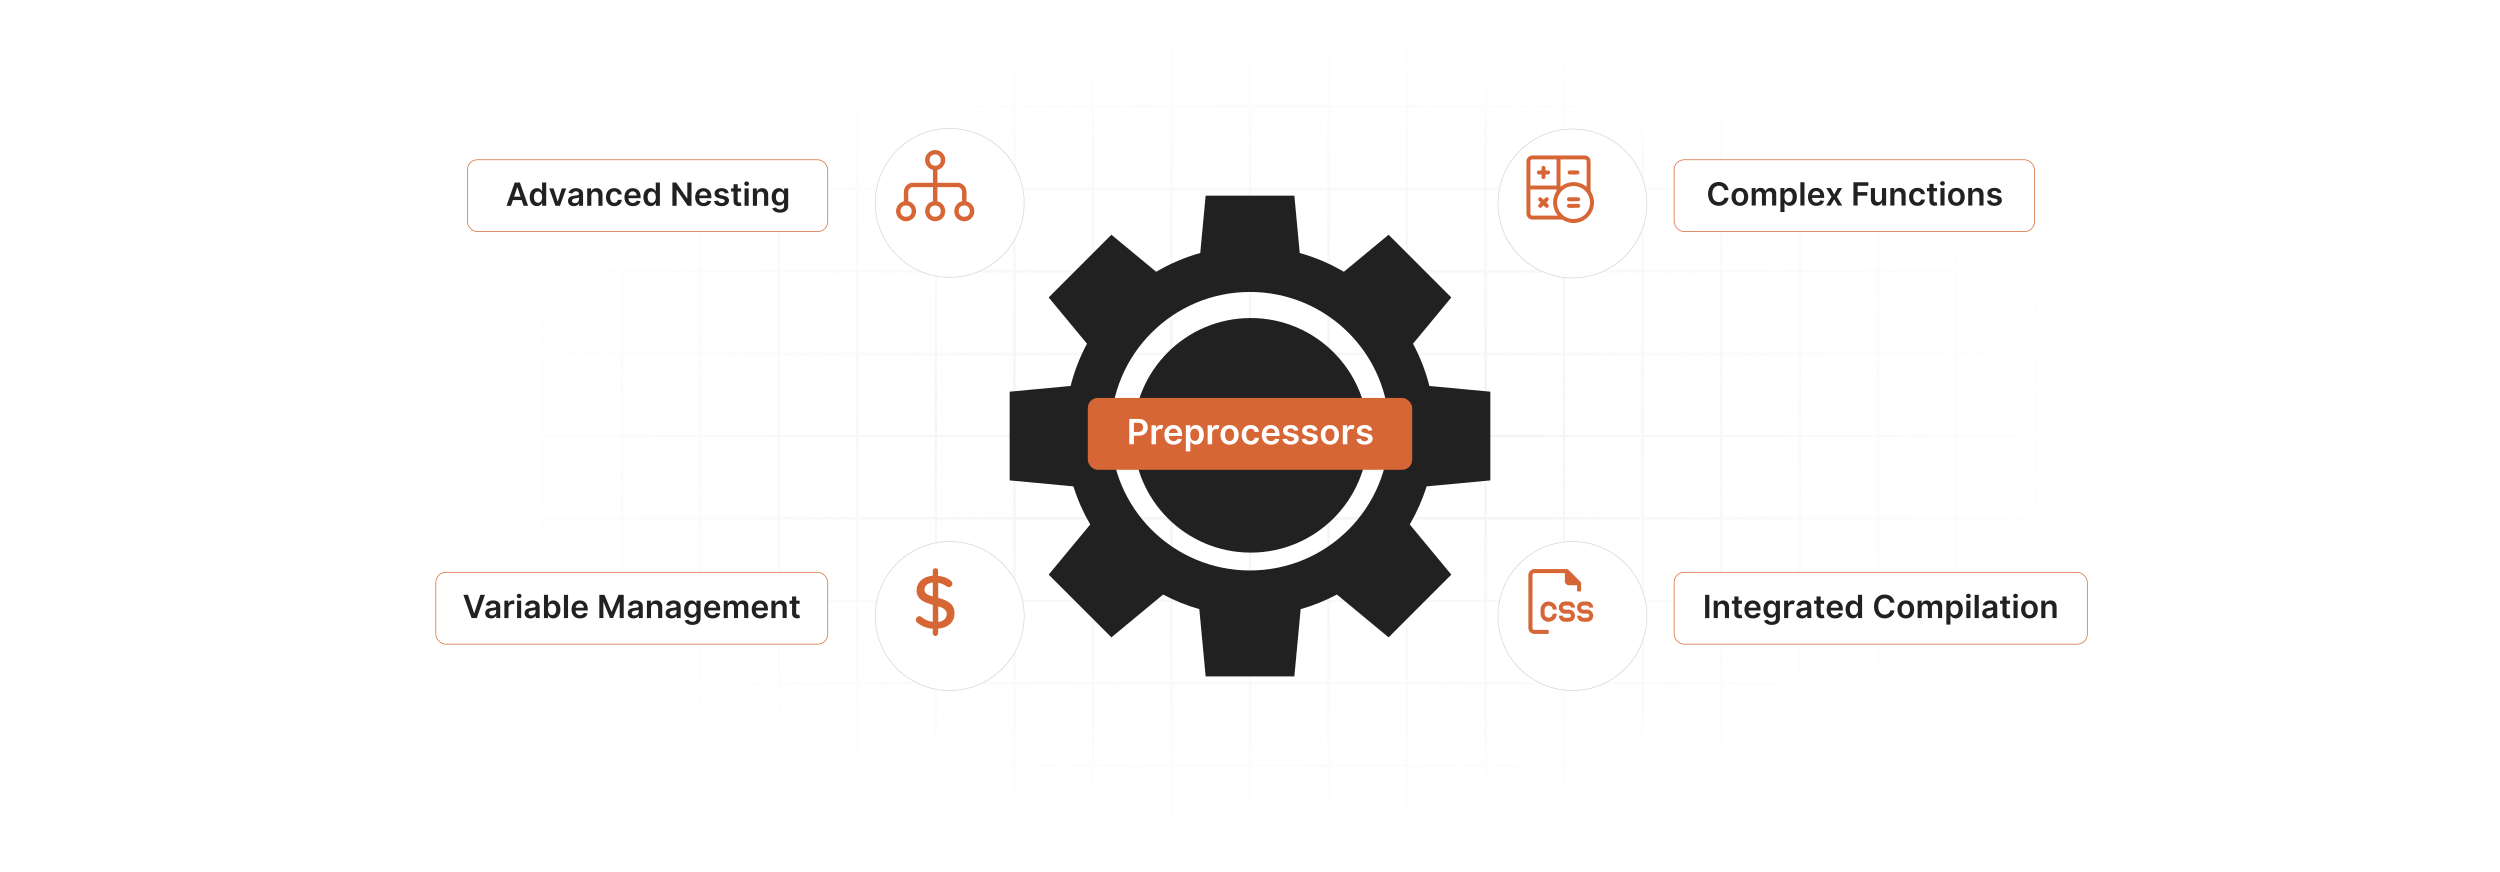 <?xml version="1.0" encoding="UTF-8"?>
<svg id="Layer_1" data-name="Layer 1" xmlns="http://www.w3.org/2000/svg" xmlns:xlink="http://www.w3.org/1999/xlink" viewBox="0 0 860 300">
  <defs>
    <filter id="luminosity-invert" x="39.647" y="-.272" width="782.115" height="300.272" color-interpolation-filters="sRGB" filterUnits="userSpaceOnUse">
      <feColorMatrix result="cm" values="-1 0 0 0 1 0 -1 0 0 1 0 0 -1 0 1 0 0 0 1 0"/>
    </filter>
    <radialGradient id="radial-gradient" cx="439.235" cy="148.479" fx="439.235" fy="148.479" r="298.487" gradientTransform="translate(0 74.962) scale(1 .495)" gradientUnits="userSpaceOnUse">
      <stop offset=".123" stop-color="#000" stop-opacity=".95"/>
      <stop offset="1" stop-color="#000" stop-opacity="0"/>
    </radialGradient>
    <mask id="mask" x="39.647" y="-.272" width="782.115" height="300.272" maskUnits="userSpaceOnUse">
      <g filter="url(#luminosity-invert)">
        <rect x="39.647" y="-.272" width="782.115" height="300.272" fill="url(#radial-gradient)"/>
      </g>
    </mask>
    <filter id="drop-shadow-1" x="255.92" y="-1.206" width="142.08" height="142.08" filterUnits="userSpaceOnUse">
      <feOffset dx="5" dy="5"/>
      <feGaussianBlur result="blur" stdDeviation="15"/>
      <feFlood flood-color="#000" flood-opacity=".06"/>
      <feComposite in2="blur" operator="in"/>
      <feComposite in="SourceGraphic"/>
    </filter>
    <filter id="drop-shadow-2" x="255.92" y="140.916" width="142.08" height="142.08" filterUnits="userSpaceOnUse">
      <feOffset dx="5" dy="5"/>
      <feGaussianBlur result="blur-2" stdDeviation="15"/>
      <feFlood flood-color="#000" flood-opacity=".06"/>
      <feComposite in2="blur-2" operator="in"/>
      <feComposite in="SourceGraphic"/>
    </filter>
    <filter id="drop-shadow-3" x="469.76" y="-1.006" width="142.56" height="142.08" filterUnits="userSpaceOnUse">
      <feOffset dx="5" dy="5"/>
      <feGaussianBlur result="blur-3" stdDeviation="15"/>
      <feFlood flood-color="#000" flood-opacity=".06"/>
      <feComposite in2="blur-3" operator="in"/>
      <feComposite in="SourceGraphic"/>
    </filter>
    <filter id="drop-shadow-4" x="469.76" y="141.074" width="142.56" height="142.08" filterUnits="userSpaceOnUse">
      <feOffset dx="5" dy="5"/>
      <feGaussianBlur result="blur-4" stdDeviation="15"/>
      <feFlood flood-color="#000" flood-opacity=".06"/>
      <feComposite in2="blur-4" operator="in"/>
      <feComposite in="SourceGraphic"/>
    </filter>
  </defs>
  <rect y="0" width="860" height="300" fill="#fff"/>
  <g mask="url(#mask)">
    <g opacity=".4">
      <path d="M808.41,291.922H51.59V8.078h756.819v283.845ZM52.09,291.422h755.819V8.578H52.09v282.845Z" fill="#e6e6e6" stroke="#d6d6d6" stroke-miterlimit="10" stroke-width=".25"/>
      <rect x="51.84" y="36.413" width="756.319" height=".5" fill="#e6e6e6" stroke="#d6d6d6" stroke-miterlimit="10" stroke-width=".25"/>
      <rect x="51.84" y="64.747" width="756.319" height=".5" fill="#e6e6e6" stroke="#d6d6d6" stroke-miterlimit="10" stroke-width=".25"/>
      <rect x="51.84" y="93.082" width="756.319" height=".5" fill="#e6e6e6" stroke="#d6d6d6" stroke-miterlimit="10" stroke-width=".25"/>
      <rect x="51.84" y="121.415" width="756.319" height=".5" fill="none" stroke="#d6d6d6" stroke-miterlimit="10" stroke-width=".25"/>
      <rect x="51.84" y="149.75" width="756.319" height=".5" fill="#e6e6e6" stroke="#d6d6d6" stroke-miterlimit="10" stroke-width=".25"/>
      <rect x="51.84" y="178.084" width="756.319" height=".5" fill="#e6e6e6" stroke="#d6d6d6" stroke-miterlimit="10" stroke-width=".25"/>
      <rect x="51.84" y="206.418" width="756.319" height=".5" fill="#e6e6e6" stroke="#d6d6d6" stroke-miterlimit="10" stroke-width=".25"/>
      <rect x="51.84" y="234.753" width="756.319" height=".5" fill="#e6e6e6" stroke="#d6d6d6" stroke-miterlimit="10" stroke-width=".25"/>
      <rect x="51.84" y="263.087" width="756.319" height=".5" fill="#e6e6e6" stroke="#d6d6d6" stroke-miterlimit="10" stroke-width=".25"/>
      <rect x="780.898" y="8.328" width=".5" height="283.345" fill="#e6e6e6" stroke="#d6d6d6" stroke-miterlimit="10" stroke-width=".25"/>
      <rect x="753.887" y="8.328" width=".5" height="283.345" fill="#e6e6e6" stroke="#d6d6d6" stroke-miterlimit="10" stroke-width=".25"/>
      <rect x="726.875" y="8.328" width=".5" height="283.345" fill="#e6e6e6" stroke="#d6d6d6" stroke-miterlimit="10" stroke-width=".25"/>
      <rect x="699.864" y="8.328" width=".5" height="283.345" fill="#e6e6e6" stroke="#d6d6d6" stroke-miterlimit="10" stroke-width=".25"/>
      <rect x="672.852" y="8.328" width=".5" height="283.345" fill="#e6e6e6" stroke="#d6d6d6" stroke-miterlimit="10" stroke-width=".25"/>
      <rect x="645.841" y="8.328" width=".5" height="283.345" fill="#e6e6e6" stroke="#d6d6d6" stroke-miterlimit="10" stroke-width=".25"/>
      <rect x="618.83" y="8.328" width=".5" height="283.345" fill="#e6e6e6" stroke="#d6d6d6" stroke-miterlimit="10" stroke-width=".25"/>
      <rect x="591.818" y="8.328" width=".5" height="283.345" fill="#e6e6e6" stroke="#d6d6d6" stroke-miterlimit="10" stroke-width=".25"/>
      <rect x="564.807" y="8.328" width=".5" height="283.345" fill="#e6e6e6" stroke="#d6d6d6" stroke-miterlimit="10" stroke-width=".25"/>
      <rect x="537.795" y="8.328" width=".5" height="283.345" fill="#e6e6e6" stroke="#d6d6d6" stroke-miterlimit="10" stroke-width=".25"/>
      <rect x="510.784" y="8.328" width=".5" height="283.345" fill="#e6e6e6" stroke="#d6d6d6" stroke-miterlimit="10" stroke-width=".25"/>
      <rect x="483.772" y="8.328" width=".5" height="283.345" fill="#e6e6e6" stroke="#d6d6d6" stroke-miterlimit="10" stroke-width=".25"/>
      <rect x="456.761" y="8.328" width=".5" height="283.345" fill="#e6e6e6" stroke="#d6d6d6" stroke-miterlimit="10" stroke-width=".25"/>
      <rect x="429.75" y="8.328" width=".5" height="283.345" fill="#e6e6e6" stroke="#d6d6d6" stroke-miterlimit="10" stroke-width=".25"/>
      <rect x="402.738" y="8.328" width=".5" height="283.345" fill="#e6e6e6" stroke="#d6d6d6" stroke-miterlimit="10" stroke-width=".25"/>
      <rect x="375.727" y="8.328" width=".5" height="283.345" fill="#e6e6e6" stroke="#d6d6d6" stroke-miterlimit="10" stroke-width=".25"/>
      <rect x="348.716" y="8.328" width=".5" height="283.345" fill="#e6e6e6" stroke="#d6d6d6" stroke-miterlimit="10" stroke-width=".25"/>
      <rect x="321.704" y="8.328" width=".5" height="283.345" fill="#e6e6e6" stroke="#d6d6d6" stroke-miterlimit="10" stroke-width=".25"/>
      <rect x="294.693" y="8.328" width=".5" height="283.345" fill="#e6e6e6" stroke="#d6d6d6" stroke-miterlimit="10" stroke-width=".25"/>
      <rect x="267.682" y="8.328" width=".5" height="283.345" fill="#e6e6e6" stroke="#d6d6d6" stroke-miterlimit="10" stroke-width=".25"/>
      <rect x="240.67" y="8.328" width=".5" height="283.345" fill="#e6e6e6" stroke="#d6d6d6" stroke-miterlimit="10" stroke-width=".25"/>
      <rect x="213.659" y="8.328" width=".5" height="283.345" fill="#e6e6e6" stroke="#d6d6d6" stroke-miterlimit="10" stroke-width=".25"/>
      <rect x="186.648" y="8.328" width=".5" height="283.345" fill="#e6e6e6" stroke="#d6d6d6" stroke-miterlimit="10" stroke-width=".25"/>
      <rect x="159.636" y="8.328" width=".5" height="283.345" fill="#e6e6e6" stroke="#d6d6d6" stroke-miterlimit="10" stroke-width=".25"/>
      <rect x="132.625" y="8.328" width=".5" height="283.345" fill="#e6e6e6" stroke="#d6d6d6" stroke-miterlimit="10" stroke-width=".25"/>
      <rect x="105.613" y="8.328" width=".5" height="283.345" fill="#e6e6e6" stroke="#d6d6d6" stroke-miterlimit="10" stroke-width=".25"/>
      <rect x="78.602" y="8.328" width=".5" height="283.345" fill="#e6e6e6" stroke="#d6d6d6" stroke-miterlimit="10" stroke-width=".25"/>
    </g>
  </g>
  <g>
    <path d="M463.872,114.464c-8.667-8.668-20.643-14.029-33.872-14.029s-25.204,5.361-33.872,14.029c-8.667,8.668-14.029,20.643-14.029,33.871s5.362,25.205,14.029,33.873c8.668,8.668,20.643,14.028,33.872,14.028s25.205-5.361,33.872-14.028c8.668-8.668,14.029-20.644,14.029-33.873s-5.362-25.203-14.029-33.871M447.053,87.018c5.419,1.504,10.547,3.707,15.281,6.506l-.051-.032,15.39-12.746,10.79,10.79,10.79,10.79-13.179,15.912-.03-.055c2.461,4.566,4.381,9.465,5.673,14.615l-.006-.029,20.968,1.97-.001,15.26.001,15.26-21.931,2.061.005-.019c-1.441,4.621-3.394,9.014-5.793,13.115l14.292,17.257-10.79,10.79-10.79,10.79-17.786-14.73.066-.037c-3.958,2.116-8.165,3.825-12.566,5.073l.045-.012-2.173,23.133h-30.52l-2.173-23.133c-4.367-1.241-8.541-2.937-12.472-5.034l.017.01-17.787,14.731-10.79-10.79-10.79-10.79,14.292-17.257.023.036c-2.409-4.112-4.37-8.517-5.816-13.151l.006.018-21.931-2.061.001-15.26-.001-15.26,20.968-1.97-.019.08c1.292-5.165,3.215-10.08,5.682-14.659l-.026.047-13.179-15.912,10.79-10.79,10.79-10.79,15.391,12.746-.012.008c4.711-2.781,9.812-4.972,15.199-6.471l-.016.004,1.852-19.714h30.52l1.852,19.714-.059-.015Z" fill="#212121" fill-rule="evenodd"/>
    <circle cx="430.25" cy="149.75" r="40.349" fill="#212121"/>
    <g>
      <rect x="374.206" y="136.889" width="111.588" height="24.722" rx="3.455" ry="3.455" fill="#d76636"/>
      <g>
        <path d="M388.476,144.113h3.269c2.005,0,3.074,1.222,3.074,2.886,0,1.677-1.081,2.887-3.095,2.887h-1.669v2.946h-1.58v-8.719ZM391.512,148.587c1.175,0,1.698-.66,1.698-1.588,0-.928-.523-1.566-1.707-1.566h-1.447v3.154h1.456Z" fill="#fff"/>
        <path d="M396.13,146.292h1.494v1.09h.068c.239-.758.86-1.184,1.614-1.184.353,0,.647.094.877.238l-.477,1.277c-.166-.077-.357-.136-.608-.136-.805,0-1.426.584-1.426,1.409v3.844h-1.541v-6.539Z" fill="#fff"/>
        <path d="M400.541,149.6c0-2.018,1.222-3.393,3.095-3.393,1.609,0,2.988,1.009,2.988,3.303v.473h-4.555c.013,1.12.673,1.775,1.669,1.775.664,0,1.175-.29,1.384-.843l1.439.162c-.273,1.137-1.32,1.882-2.844,1.882-1.971,0-3.176-1.307-3.176-3.359ZM405.147,148.945c-.008-.89-.605-1.537-1.49-1.537-.919,0-1.537.703-1.583,1.537h3.074Z" fill="#fff"/>
        <path d="M407.934,146.292h1.516v1.081h.089c.234-.473.715-1.167,1.869-1.167,1.511,0,2.699,1.183,2.699,3.363,0,2.154-1.154,3.376-2.695,3.376-1.124,0-1.63-.668-1.873-1.145h-.064v3.482h-1.541v-8.991ZM410.981,151.682c1.018,0,1.554-.894,1.554-2.12,0-1.218-.528-2.09-1.554-2.09-.992,0-1.537.822-1.537,2.09s.553,2.12,1.537,2.12Z" fill="#fff"/>
        <path d="M415.43,146.292h1.494v1.09h.068c.239-.758.86-1.184,1.614-1.184.353,0,.647.094.877.238l-.477,1.277c-.166-.077-.357-.136-.608-.136-.805,0-1.426.584-1.426,1.409v3.844h-1.541v-6.539Z" fill="#fff"/>
        <path d="M419.84,149.587c0-2.026,1.218-3.38,3.133-3.38s3.133,1.353,3.133,3.38c0,2.022-1.217,3.372-3.133,3.372s-3.133-1.35-3.133-3.372ZM424.544,149.583c0-1.196-.519-2.154-1.562-2.154-1.06,0-1.58.958-1.58,2.154s.519,2.141,1.58,2.141c1.043,0,1.562-.945,1.562-2.141Z" fill="#fff"/>
        <path d="M427.135,149.587c0-1.997,1.209-3.38,3.125-3.38,1.596,0,2.704.932,2.81,2.35h-1.474c-.119-.63-.575-1.106-1.315-1.106-.949,0-1.583.791-1.583,2.111,0,1.337.622,2.142,1.583,2.142.677,0,1.184-.405,1.315-1.107h1.474c-.111,1.388-1.158,2.363-2.802,2.363-1.954,0-3.133-1.392-3.133-3.372Z" fill="#fff"/>
        <path d="M434.065,149.6c0-2.018,1.222-3.393,3.095-3.393,1.609,0,2.989,1.009,2.989,3.303v.473h-4.556c.013,1.12.673,1.775,1.669,1.775.664,0,1.175-.29,1.384-.843l1.438.162c-.273,1.137-1.319,1.882-2.844,1.882-1.971,0-3.176-1.307-3.176-3.359ZM438.671,148.945c-.009-.89-.605-1.537-1.49-1.537-.919,0-1.537.703-1.583,1.537h3.073Z" fill="#fff"/>
        <path d="M445.222,148.174c-.12-.43-.494-.817-1.205-.817-.643,0-1.133.306-1.128.749-.005.379.26.609.924.758l1.115.238c1.234.269,1.835.839,1.839,1.771-.004,1.239-1.158,2.086-2.793,2.086-1.605,0-2.613-.711-2.806-1.912l1.503-.145c.132.588.592.894,1.299.894.732,0,1.218-.336,1.218-.783,0-.37-.281-.613-.882-.745l-1.115-.234c-1.256-.26-1.843-.89-1.839-1.843-.004-1.21,1.068-1.984,2.644-1.984,1.532,0,2.418.707,2.631,1.813l-1.404.153Z" fill="#fff"/>
        <path d="M451.81,148.174c-.12-.43-.494-.817-1.205-.817-.643,0-1.133.306-1.128.749-.005.379.26.609.924.758l1.115.238c1.234.269,1.835.839,1.839,1.771-.004,1.239-1.158,2.086-2.793,2.086-1.605,0-2.613-.711-2.806-1.912l1.503-.145c.132.588.592.894,1.299.894.732,0,1.218-.336,1.218-.783,0-.37-.281-.613-.882-.745l-1.115-.234c-1.256-.26-1.843-.89-1.839-1.843-.004-1.21,1.068-1.984,2.644-1.984,1.532,0,2.418.707,2.631,1.813l-1.404.153Z" fill="#fff"/>
        <path d="M454.353,149.587c0-2.026,1.218-3.38,3.134-3.38,1.915,0,3.133,1.353,3.133,3.38,0,2.022-1.218,3.372-3.133,3.372-1.916,0-3.134-1.35-3.134-3.372ZM459.057,149.583c0-1.196-.519-2.154-1.562-2.154-1.06,0-1.579.958-1.579,2.154s.519,2.141,1.579,2.141c1.043,0,1.562-.945,1.562-2.141Z" fill="#fff"/>
        <path d="M461.93,146.292h1.494v1.09h.068c.238-.758.859-1.184,1.613-1.184.353,0,.647.094.877.238l-.477,1.277c-.166-.077-.357-.136-.609-.136-.805,0-1.426.584-1.426,1.409v3.844h-1.541v-6.539Z" fill="#fff"/>
        <path d="M470.657,148.174c-.12-.43-.494-.817-1.205-.817-.643,0-1.133.306-1.128.749-.005.379.26.609.924.758l1.115.238c1.234.269,1.835.839,1.839,1.771-.004,1.239-1.158,2.086-2.793,2.086-1.605,0-2.613-.711-2.806-1.912l1.503-.145c.132.588.592.894,1.299.894.732,0,1.218-.336,1.218-.783,0-.37-.281-.613-.882-.745l-1.115-.234c-1.256-.26-1.843-.89-1.839-1.843-.004-1.21,1.068-1.984,2.644-1.984,1.532,0,2.418.707,2.631,1.813l-1.404.153Z" fill="#fff"/>
      </g>
    </g>
  </g>
  <g>
    <rect x="160.781" y="54.958" width="123.958" height="24.722" rx="3.455" ry="3.455" fill="#fff" stroke="#d76636" stroke-miterlimit="10" stroke-width=".25"/>
    <g>
      <path d="M174.241,70.8l2.816-8h1.789l2.82,8h-1.547l-.664-1.973h-3.008l-.66,1.973h-1.547ZM179.065,67.664l-1.082-3.223h-.062l-1.082,3.223h2.227Z" fill="#212121"/>
      <path d="M182.226,67.808c0-2,1.09-3.086,2.477-3.086,1.059,0,1.5.637,1.715,1.07h.059v-2.992h1.418v8h-1.391v-.945h-.086c-.223.438-.688,1.051-1.719,1.051-1.414,0-2.473-1.121-2.473-3.098ZM186.503,67.8c0-1.164-.5-1.918-1.41-1.918-.941,0-1.426.801-1.426,1.918,0,1.125.492,1.945,1.426,1.945.902,0,1.41-.781,1.41-1.945Z" fill="#212121"/>
      <path d="M192.628,70.8h-1.562l-2.137-6h1.508l1.379,4.457h.062l1.383-4.457h1.504l-2.137,6Z" fill="#212121"/>
      <path d="M195.398,69.117c0-1.352,1.113-1.699,2.277-1.824,1.059-.113,1.484-.133,1.484-.539v-.023c0-.59-.359-.926-1.016-.926-.691,0-1.09.352-1.23.762l-1.32-.188c.312-1.094,1.281-1.656,2.543-1.656,1.145,0,2.438.477,2.438,2.062v4.016h-1.359v-.824h-.047c-.258.504-.82.945-1.762.945-1.145,0-2.008-.625-2.008-1.805ZM199.163,68.648v-.707c-.184.148-.926.242-1.297.293-.633.09-1.105.316-1.105.859,0,.519.422.789,1.012.789.852,0,1.391-.566,1.391-1.234Z" fill="#212121"/>
      <path d="M203.413,70.8h-1.414v-6h1.352v1.02h.07c.273-.668.891-1.098,1.789-1.098,1.238,0,2.059.82,2.055,2.258v3.82h-1.414v-3.602c0-.801-.438-1.281-1.168-1.281-.746,0-1.27.5-1.27,1.367v3.516Z" fill="#212121"/>
      <path d="M208.448,67.824c0-1.832,1.109-3.102,2.867-3.102,1.465,0,2.481.856,2.578,2.156h-1.352c-.109-.578-.527-1.016-1.207-1.016-.871,0-1.453.727-1.453,1.938,0,1.227.57,1.965,1.453,1.965.621,0,1.086-.371,1.207-1.016h1.352c-.102,1.273-1.062,2.168-2.57,2.168-1.793,0-2.875-1.277-2.875-3.094Z" fill="#212121"/>
      <path d="M214.8,67.835c0-1.852,1.121-3.113,2.84-3.113,1.477,0,2.742.926,2.742,3.031v.434h-4.18c.012,1.027.617,1.629,1.531,1.629.609,0,1.078-.266,1.27-.773l1.32.148c-.25,1.043-1.211,1.727-2.609,1.727-1.809,0-2.914-1.199-2.914-3.082ZM219.026,67.234c-.008-.816-.555-1.41-1.367-1.41-.844,0-1.41.644-1.453,1.41h2.82Z" fill="#212121"/>
      <path d="M221.331,67.808c0-2,1.09-3.086,2.477-3.086,1.059,0,1.5.637,1.715,1.07h.059v-2.992h1.418v8h-1.391v-.945h-.086c-.223.438-.688,1.051-1.719,1.051-1.414,0-2.473-1.121-2.473-3.098ZM225.608,67.8c0-1.164-.5-1.918-1.41-1.918-.941,0-1.426.801-1.426,1.918,0,1.125.492,1.945,1.426,1.945.902,0,1.41-.781,1.41-1.945Z" fill="#212121"/>
      <path d="M237.878,70.8h-1.289l-3.769-5.449h-.066v5.449h-1.449v-8h1.297l3.766,5.453h.07v-5.453h1.441v8Z" fill="#212121"/>
      <path d="M239.132,67.835c0-1.852,1.121-3.113,2.84-3.113,1.477,0,2.742.926,2.742,3.031v.434h-4.18c.012,1.027.617,1.629,1.531,1.629.609,0,1.078-.266,1.27-.773l1.32.148c-.25,1.043-1.211,1.727-2.609,1.727-1.809,0-2.914-1.199-2.914-3.082ZM243.358,67.234c-.008-.816-.555-1.41-1.367-1.41-.844,0-1.41.644-1.453,1.41h2.82Z" fill="#212121"/>
      <path d="M249.362,66.527c-.109-.395-.453-.75-1.105-.75-.59,0-1.039.281-1.035.688-.004.348.238.559.848.695l1.023.219c1.133.246,1.684.769,1.688,1.625-.004,1.137-1.062,1.914-2.562,1.914-1.473,0-2.398-.652-2.574-1.754l1.379-.133c.121.539.543.82,1.191.82.672,0,1.117-.309,1.117-.719,0-.34-.258-.562-.809-.684l-1.023-.215c-1.152-.238-1.691-.816-1.688-1.691-.004-1.109.981-1.82,2.426-1.82,1.406,0,2.219.648,2.414,1.664l-1.289.141Z" fill="#212121"/>
      <path d="M254.944,65.894h-1.184v3.102c0,.57.285.695.641.695.176,0,.336-.035.414-.055l.238,1.105c-.152.051-.43.129-.832.141-1.062.031-1.883-.523-1.875-1.652v-3.336h-.852v-1.094h.852v-1.438h1.414v1.438h1.184v1.094Z" fill="#212121"/>
      <path d="M256.019,63.183c0-.426.367-.769.82-.769.449,0,.816.344.816.769,0,.422-.367.766-.816.766-.453,0-.82-.344-.82-.766ZM256.128,64.8h1.414v6h-1.414v-6Z" fill="#212121"/>
      <path d="M260.409,70.8h-1.414v-6h1.352v1.02h.07c.273-.668.891-1.098,1.789-1.098,1.238,0,2.059.82,2.055,2.258v3.82h-1.414v-3.602c0-.801-.438-1.281-1.168-1.281-.746,0-1.27.5-1.27,1.367v3.516Z" fill="#212121"/>
      <path d="M265.663,71.66l1.273-.309c.172.328.547.731,1.398.731.805,0,1.391-.363,1.391-1.223v-1.137h-.07c-.219.441-.699.992-1.727.992-1.383,0-2.473-.977-2.473-2.934,0-1.973,1.09-3.059,2.477-3.059,1.059,0,1.508.637,1.723,1.07h.078v-.992h1.395v6.098c0,1.512-1.195,2.254-2.816,2.254-1.527,0-2.391-.676-2.648-1.492ZM269.733,67.773c0-1.137-.5-1.891-1.41-1.891-.941,0-1.426.801-1.426,1.891,0,1.105.492,1.832,1.426,1.832.902,0,1.41-.688,1.41-1.832Z" fill="#212121"/>
    </g>
  </g>
  <circle cx="321.704" cy="64.797" r="25.615" fill="#fff" filter="url(#drop-shadow-1)" stroke="#d6d6d6" stroke-miterlimit="10" stroke-width=".25"/>
  <g>
    <rect x="149.918" y="196.88" width="134.821" height="24.722" rx="3.455" ry="3.455" fill="#fff" stroke="#d76636" stroke-miterlimit="10" stroke-width=".25"/>
    <g>
      <path d="M163.073,210.919h.082l2.078-6.297h1.594l-2.82,8h-1.789l-2.816-8h1.59l2.082,6.297Z" fill="#212121"/>
      <path d="M166.905,210.939c0-1.352,1.113-1.699,2.277-1.824,1.059-.113,1.484-.133,1.484-.539v-.023c0-.59-.359-.926-1.016-.926-.691,0-1.09.352-1.23.762l-1.32-.188c.312-1.094,1.281-1.656,2.543-1.656,1.145,0,2.438.477,2.438,2.062v4.016h-1.359v-.824h-.047c-.258.504-.82.945-1.762.945-1.145,0-2.008-.625-2.008-1.805ZM170.67,210.47v-.707c-.184.148-.926.242-1.297.293-.633.09-1.105.316-1.105.859,0,.519.422.789,1.012.789.852,0,1.391-.566,1.391-1.234Z" fill="#212121"/>
      <path d="M173.506,206.622h1.371v1h.062c.219-.695.793-1.086,1.48-1.086.156,0,.379.016.508.039v1.301c-.121-.039-.418-.082-.656-.082-.777,0-1.352.539-1.352,1.301v3.527h-1.414v-6Z" fill="#212121"/>
      <path d="M177.76,205.005c0-.426.367-.769.82-.769.449,0,.816.344.816.769,0,.422-.367.766-.816.766-.453,0-.82-.344-.82-.766ZM177.87,206.622h1.414v6h-1.414v-6Z" fill="#212121"/>
      <path d="M180.456,210.939c0-1.352,1.113-1.699,2.277-1.824,1.059-.113,1.484-.133,1.484-.539v-.023c0-.59-.359-.926-1.016-.926-.691,0-1.09.352-1.23.762l-1.32-.188c.312-1.094,1.281-1.656,2.543-1.656,1.145,0,2.438.477,2.438,2.062v4.016h-1.359v-.824h-.047c-.258.504-.82.945-1.762.945-1.145,0-2.008-.625-2.008-1.805ZM184.221,210.47v-.707c-.184.148-.926.242-1.297.293-.633.09-1.105.316-1.105.859,0,.519.422.789,1.012.789.852,0,1.391-.566,1.391-1.234Z" fill="#212121"/>
      <path d="M187.12,204.622h1.414v2.992h.059c.215-.434.656-1.07,1.715-1.07,1.387,0,2.477,1.086,2.477,3.086,0,1.977-1.059,3.098-2.473,3.098-1.031,0-1.496-.613-1.719-1.051h-.082v.945h-1.391v-8ZM189.917,211.567c.934,0,1.426-.82,1.426-1.945,0-1.117-.484-1.918-1.426-1.918-.91,0-1.41.754-1.41,1.918s.508,1.945,1.41,1.945Z" fill="#212121"/>
      <path d="M195.405,212.622h-1.414v-8h1.414v8Z" fill="#212121"/>
      <path d="M196.6,209.657c0-1.852,1.121-3.113,2.84-3.113,1.477,0,2.742.926,2.742,3.031v.434h-4.18c.012,1.027.617,1.629,1.531,1.629.609,0,1.078-.266,1.27-.773l1.32.148c-.25,1.043-1.211,1.727-2.609,1.727-1.809,0-2.914-1.199-2.914-3.082ZM200.827,209.056c-.008-.816-.555-1.41-1.367-1.41-.844,0-1.41.644-1.453,1.41h2.82Z" fill="#212121"/>
      <path d="M207.944,204.622l2.375,5.797h.094l2.375-5.797h1.773v8h-1.391v-5.496h-.074l-2.211,5.473h-1.039l-2.211-5.484h-.074v5.508h-1.391v-8h1.773Z" fill="#212121"/>
      <path d="M215.944,210.939c0-1.352,1.113-1.699,2.277-1.824,1.059-.113,1.484-.133,1.484-.539v-.023c0-.59-.359-.926-1.016-.926-.691,0-1.09.352-1.23.762l-1.32-.188c.312-1.094,1.281-1.656,2.543-1.656,1.145,0,2.438.477,2.438,2.062v4.016h-1.359v-.824h-.047c-.258.504-.82.945-1.762.945-1.145,0-2.008-.625-2.008-1.805ZM219.709,210.47v-.707c-.184.148-.926.242-1.297.293-.633.09-1.105.316-1.105.859,0,.519.422.789,1.012.789.852,0,1.391-.566,1.391-1.234Z" fill="#212121"/>
      <path d="M223.959,212.622h-1.414v-6h1.352v1.02h.07c.273-.668.891-1.098,1.789-1.098,1.238,0,2.059.82,2.055,2.258v3.82h-1.414v-3.602c0-.801-.438-1.281-1.168-1.281-.746,0-1.27.5-1.27,1.367v3.516Z" fill="#212121"/>
      <path d="M228.971,210.939c0-1.352,1.113-1.699,2.277-1.824,1.059-.113,1.484-.133,1.484-.539v-.023c0-.59-.359-.926-1.016-.926-.691,0-1.09.352-1.23.762l-1.32-.188c.312-1.094,1.281-1.656,2.543-1.656,1.145,0,2.438.477,2.438,2.062v4.016h-1.359v-.824h-.047c-.258.504-.82.945-1.762.945-1.145,0-2.008-.625-2.008-1.805ZM232.737,210.47v-.707c-.184.148-.926.242-1.297.293-.633.09-1.105.316-1.105.859,0,.519.422.789,1.012.789.852,0,1.391-.566,1.391-1.234Z" fill="#212121"/>
      <path d="M235.534,213.481l1.273-.309c.172.328.547.731,1.398.731.805,0,1.391-.363,1.391-1.223v-1.137h-.07c-.219.441-.699.992-1.727.992-1.383,0-2.473-.977-2.473-2.934,0-1.973,1.09-3.059,2.477-3.059,1.059,0,1.508.637,1.723,1.07h.078v-.992h1.395v6.098c0,1.512-1.195,2.254-2.816,2.254-1.527,0-2.391-.676-2.648-1.492ZM239.604,209.595c0-1.137-.5-1.891-1.41-1.891-.941,0-1.426.801-1.426,1.891,0,1.105.492,1.832,1.426,1.832.902,0,1.41-.688,1.41-1.832Z" fill="#212121"/>
      <path d="M242.194,209.657c0-1.852,1.121-3.113,2.84-3.113,1.477,0,2.742.926,2.742,3.031v.434h-4.18c.012,1.027.617,1.629,1.531,1.629.609,0,1.078-.266,1.27-.773l1.32.148c-.25,1.043-1.211,1.727-2.609,1.727-1.809,0-2.914-1.199-2.914-3.082ZM246.42,209.056c-.008-.816-.555-1.41-1.367-1.41-.844,0-1.41.644-1.453,1.41h2.82Z" fill="#212121"/>
      <path d="M248.971,206.622h1.352v1.02h.07c.25-.684.852-1.098,1.656-1.098.809,0,1.391.418,1.621,1.098h.062c.266-.668.93-1.098,1.801-1.098,1.102,0,1.875.711,1.875,2.051v4.027h-1.418v-3.809c0-.742-.453-1.078-1.023-1.078-.684,0-1.086.469-1.086,1.145v3.742h-1.387v-3.867c0-.617-.41-1.02-1.008-1.02-.609,0-1.102.5-1.102,1.238v3.648h-1.414v-6Z" fill="#212121"/>
      <path d="M258.588,209.657c0-1.852,1.121-3.113,2.84-3.113,1.477,0,2.742.926,2.742,3.031v.434h-4.18c.012,1.027.617,1.629,1.531,1.629.609,0,1.078-.266,1.27-.773l1.32.148c-.25,1.043-1.211,1.727-2.609,1.727-1.809,0-2.914-1.199-2.914-3.082ZM262.815,209.056c-.008-.816-.555-1.41-1.367-1.41-.844,0-1.41.644-1.453,1.41h2.82Z" fill="#212121"/>
      <path d="M266.78,212.622h-1.414v-6h1.352v1.02h.07c.273-.668.891-1.098,1.789-1.098,1.238,0,2.059.82,2.055,2.258v3.82h-1.414v-3.602c0-.801-.438-1.281-1.168-1.281-.746,0-1.27.5-1.27,1.367v3.516Z" fill="#212121"/>
      <path d="M275.069,207.716h-1.184v3.102c0,.57.285.695.641.695.176,0,.336-.035.414-.055l.238,1.105c-.152.051-.43.129-.832.141-1.062.031-1.883-.523-1.875-1.652v-3.336h-.852v-1.094h.852v-1.438h1.414v1.438h1.184v1.094Z" fill="#212121"/>
    </g>
  </g>
  <g>
    <rect x="575.905" y="54.958" width="123.958" height="24.722" rx="3.455" ry="3.455" fill="#fff" stroke="#d76636" stroke-miterlimit="10" stroke-width=".25"/>
    <g>
      <path d="M593.165,65.399c-.168-.957-.93-1.508-1.902-1.508-1.309,0-2.231,1.004-2.231,2.809,0,1.836.93,2.809,2.227,2.809.957,0,1.723-.527,1.906-1.465l1.461.008c-.223,1.527-1.484,2.758-3.387,2.758-2.109,0-3.664-1.527-3.664-4.109,0-2.586,1.574-4.109,3.664-4.109,1.773,0,3.141,1.031,3.387,2.809h-1.461Z" fill="#212121"/>
      <path d="M595.638,67.724c0-1.859,1.117-3.102,2.875-3.102s2.875,1.242,2.875,3.102c0,1.855-1.117,3.094-2.875,3.094s-2.875-1.238-2.875-3.094ZM599.954,67.72c0-1.098-.477-1.977-1.434-1.977-.973,0-1.449.879-1.449,1.977s.477,1.965,1.449,1.965c.957,0,1.434-.867,1.434-1.965Z" fill="#212121"/>
      <path d="M602.583,64.7h1.352v1.02h.07c.25-.684.852-1.098,1.656-1.098.809,0,1.391.418,1.621,1.098h.062c.266-.668.93-1.098,1.801-1.098,1.102,0,1.875.711,1.875,2.051v4.027h-1.418v-3.809c0-.742-.453-1.078-1.023-1.078-.684,0-1.086.469-1.086,1.145v3.742h-1.387v-3.867c0-.617-.41-1.02-1.008-1.02-.609,0-1.102.5-1.102,1.238v3.648h-1.414v-6Z" fill="#212121"/>
      <path d="M612.458,64.7h1.391v.992h.082c.215-.434.656-1.07,1.715-1.07,1.387,0,2.477,1.086,2.477,3.086,0,1.977-1.059,3.098-2.473,3.098-1.031,0-1.496-.613-1.719-1.051h-.059v3.195h-1.414v-8.25ZM615.255,69.645c.934,0,1.426-.82,1.426-1.945,0-1.117-.484-1.918-1.426-1.918-.91,0-1.41.754-1.41,1.918s.508,1.945,1.41,1.945Z" fill="#212121"/>
      <path d="M620.743,70.7h-1.414v-8h1.414v8Z" fill="#212121"/>
      <path d="M621.938,67.735c0-1.852,1.121-3.113,2.84-3.113,1.477,0,2.742.926,2.742,3.031v.434h-4.18c.012,1.027.617,1.629,1.531,1.629.609,0,1.078-.266,1.27-.773l1.32.148c-.25,1.043-1.211,1.727-2.609,1.727-1.809,0-2.914-1.199-2.914-3.082ZM626.165,67.134c-.008-.816-.555-1.41-1.367-1.41-.844,0-1.41.644-1.453,1.41h2.82Z" fill="#212121"/>
      <path d="M630.966,66.915l1.23-2.215h1.496l-1.809,3,1.84,3h-1.488l-1.27-2.16-1.258,2.16h-1.5l1.828-3-1.781-3h1.5l1.211,2.215Z" fill="#212121"/>
      <path d="M637.579,62.7h5.125v1.215h-3.676v2.172h3.324v1.215h-3.324v3.398h-1.449v-8Z" fill="#212121"/>
      <path d="M647.407,64.7h1.414v6h-1.371v-1.066h-.062c-.273.672-.906,1.145-1.805,1.145-1.18,0-2-.816-2-2.258v-3.82h1.414v3.602c0,.762.453,1.242,1.133,1.242.625,0,1.277-.453,1.277-1.367v-3.477Z" fill="#212121"/>
      <path d="M651.688,70.7h-1.414v-6h1.352v1.02h.07c.273-.668.891-1.098,1.789-1.098,1.238,0,2.059.82,2.055,2.258v3.82h-1.414v-3.602c0-.801-.438-1.281-1.168-1.281-.746,0-1.27.5-1.27,1.367v3.516Z" fill="#212121"/>
      <path d="M656.724,67.724c0-1.832,1.109-3.102,2.867-3.102,1.465,0,2.481.856,2.578,2.156h-1.352c-.109-.578-.527-1.016-1.207-1.016-.871,0-1.453.727-1.453,1.938,0,1.227.57,1.965,1.453,1.965.621,0,1.086-.371,1.207-1.016h1.352c-.102,1.273-1.062,2.168-2.57,2.168-1.793,0-2.875-1.277-2.875-3.094Z" fill="#212121"/>
      <path d="M666.329,65.794h-1.184v3.102c0,.57.285.695.641.695.176,0,.336-.035.414-.055l.238,1.105c-.152.051-.43.129-.832.141-1.062.031-1.883-.523-1.875-1.652v-3.336h-.852v-1.094h.852v-1.438h1.414v1.438h1.184v1.094Z" fill="#212121"/>
      <path d="M667.403,63.083c0-.426.367-.769.82-.769.449,0,.816.344.816.769,0,.422-.367.766-.816.766-.453,0-.82-.344-.82-.766ZM667.513,64.7h1.414v6h-1.414v-6Z" fill="#212121"/>
      <path d="M670.122,67.724c0-1.859,1.117-3.102,2.875-3.102s2.875,1.242,2.875,3.102c0,1.855-1.117,3.094-2.875,3.094s-2.875-1.238-2.875-3.094ZM674.438,67.72c0-1.098-.477-1.977-1.434-1.977-.973,0-1.449.879-1.449,1.977s.477,1.965,1.449,1.965c.957,0,1.434-.867,1.434-1.965Z" fill="#212121"/>
      <path d="M678.481,70.7h-1.414v-6h1.352v1.02h.07c.273-.668.891-1.098,1.789-1.098,1.238,0,2.059.82,2.055,2.258v3.82h-1.414v-3.602c0-.801-.438-1.281-1.168-1.281-.746,0-1.27.5-1.27,1.367v3.516Z" fill="#212121"/>
      <path d="M687.227,66.427c-.109-.395-.453-.75-1.105-.75-.59,0-1.039.281-1.035.688-.004.348.238.559.848.695l1.023.219c1.133.246,1.684.769,1.688,1.625-.004,1.137-1.062,1.914-2.562,1.914-1.473,0-2.398-.652-2.574-1.754l1.379-.133c.121.539.543.82,1.191.82.672,0,1.117-.309,1.117-.719,0-.34-.258-.562-.809-.684l-1.023-.215c-1.152-.238-1.691-.816-1.688-1.691-.004-1.109.981-1.82,2.426-1.82,1.406,0,2.219.648,2.414,1.664l-1.289.141Z" fill="#212121"/>
    </g>
  </g>
  <g>
    <rect x="575.905" y="196.88" width="142.14" height="24.722" rx="3.455" ry="3.455" fill="#fff" stroke="#d76636" stroke-miterlimit="10" stroke-width=".25"/>
    <g>
      <path d="M588.007,212.622h-1.449v-8h1.449v8Z" fill="#212121"/>
      <path d="M590.933,212.622h-1.414v-6h1.352v1.02h.07c.273-.668.891-1.098,1.789-1.098,1.238,0,2.059.82,2.055,2.258v3.82h-1.414v-3.602c0-.801-.438-1.281-1.168-1.281-.746,0-1.27.5-1.27,1.367v3.516Z" fill="#212121"/>
      <path d="M599.222,207.716h-1.184v3.102c0,.57.285.695.641.695.176,0,.336-.035.414-.055l.238,1.105c-.152.051-.43.129-.832.141-1.062.031-1.883-.523-1.875-1.652v-3.336h-.852v-1.094h.852v-1.438h1.414v1.438h1.184v1.094Z" fill="#212121"/>
      <path d="M600.085,209.657c0-1.852,1.121-3.113,2.84-3.113,1.477,0,2.742.926,2.742,3.031v.434h-4.18c.012,1.027.617,1.629,1.531,1.629.609,0,1.078-.266,1.27-.773l1.32.148c-.25,1.043-1.211,1.727-2.609,1.727-1.809,0-2.914-1.199-2.914-3.082ZM604.312,209.056c-.008-.816-.555-1.41-1.367-1.41-.844,0-1.41.644-1.453,1.41h2.82Z" fill="#212121"/>
      <path d="M606.823,213.481l1.273-.309c.172.328.547.731,1.398.731.805,0,1.391-.363,1.391-1.223v-1.137h-.07c-.219.441-.699.992-1.727.992-1.383,0-2.473-.977-2.473-2.934,0-1.973,1.09-3.059,2.477-3.059,1.059,0,1.508.637,1.723,1.07h.078v-.992h1.395v6.098c0,1.512-1.195,2.254-2.816,2.254-1.527,0-2.391-.676-2.648-1.492ZM610.894,209.595c0-1.137-.5-1.891-1.41-1.891-.941,0-1.426.801-1.426,1.891,0,1.105.492,1.832,1.426,1.832.902,0,1.41-.688,1.41-1.832Z" fill="#212121"/>
      <path d="M613.741,206.622h1.371v1h.062c.219-.695.789-1.086,1.48-1.086.324,0,.594.086.805.219l-.438,1.172c-.152-.07-.328-.125-.559-.125-.738,0-1.309.535-1.309,1.293v3.527h-1.414v-6Z" fill="#212121"/>
      <path d="M617.898,210.939c0-1.352,1.113-1.699,2.277-1.824,1.059-.113,1.484-.133,1.484-.539v-.023c0-.59-.359-.926-1.016-.926-.691,0-1.09.352-1.23.762l-1.32-.188c.312-1.094,1.281-1.656,2.543-1.656,1.145,0,2.438.477,2.438,2.062v4.016h-1.359v-.824h-.047c-.258.504-.82.945-1.762.945-1.145,0-2.008-.625-2.008-1.805ZM621.663,210.47v-.707c-.184.148-.926.242-1.297.293-.633.09-1.105.316-1.105.859,0,.519.422.789,1.012.789.852,0,1.391-.566,1.391-1.234Z" fill="#212121"/>
      <path d="M627.495,207.716h-1.184v3.102c0,.57.285.695.641.695.176,0,.336-.035.414-.055l.238,1.105c-.152.051-.43.129-.832.141-1.062.031-1.883-.523-1.875-1.652v-3.336h-.852v-1.094h.852v-1.438h1.414v1.438h1.184v1.094Z" fill="#212121"/>
      <path d="M628.358,209.657c0-1.852,1.121-3.113,2.84-3.113,1.477,0,2.742.926,2.742,3.031v.434h-4.18c.012,1.027.617,1.629,1.531,1.629.609,0,1.078-.266,1.27-.773l1.32.148c-.25,1.043-1.211,1.727-2.609,1.727-1.809,0-2.914-1.199-2.914-3.082ZM632.585,209.056c-.008-.816-.555-1.41-1.367-1.41-.844,0-1.41.644-1.453,1.41h2.82Z" fill="#212121"/>
      <path d="M634.89,209.63c0-2,1.09-3.086,2.477-3.086,1.059,0,1.5.637,1.715,1.07h.059v-2.992h1.418v8h-1.391v-.945h-.086c-.223.438-.688,1.051-1.719,1.051-1.414,0-2.473-1.121-2.473-3.098ZM639.167,209.622c0-1.164-.5-1.918-1.41-1.918-.941,0-1.426.801-1.426,1.918,0,1.125.492,1.945,1.426,1.945.902,0,1.41-.781,1.41-1.945Z" fill="#212121"/>
      <path d="M650.249,207.321c-.168-.957-.93-1.508-1.902-1.508-1.309,0-2.231,1.004-2.231,2.809,0,1.836.93,2.809,2.227,2.809.957,0,1.723-.527,1.906-1.465l1.461.008c-.223,1.527-1.484,2.758-3.387,2.758-2.109,0-3.664-1.527-3.664-4.109,0-2.586,1.574-4.109,3.664-4.109,1.773,0,3.141,1.031,3.387,2.809h-1.461Z" fill="#212121"/>
      <path d="M652.722,209.645c0-1.859,1.117-3.102,2.875-3.102s2.875,1.242,2.875,3.102c0,1.855-1.117,3.094-2.875,3.094s-2.875-1.238-2.875-3.094ZM657.038,209.642c0-1.098-.477-1.977-1.434-1.977-.973,0-1.449.879-1.449,1.977s.477,1.965,1.449,1.965c.957,0,1.434-.867,1.434-1.965Z" fill="#212121"/>
      <path d="M659.667,206.622h1.352v1.02h.07c.25-.684.852-1.098,1.656-1.098.809,0,1.391.418,1.621,1.098h.062c.266-.668.93-1.098,1.801-1.098,1.102,0,1.875.711,1.875,2.051v4.027h-1.418v-3.809c0-.742-.453-1.078-1.023-1.078-.684,0-1.086.469-1.086,1.145v3.742h-1.387v-3.867c0-.617-.41-1.02-1.008-1.02-.609,0-1.102.5-1.102,1.238v3.648h-1.414v-6Z" fill="#212121"/>
      <path d="M669.542,206.622h1.391v.992h.082c.215-.434.656-1.07,1.715-1.07,1.387,0,2.477,1.086,2.477,3.086,0,1.977-1.059,3.098-2.473,3.098-1.031,0-1.496-.613-1.719-1.051h-.059v3.195h-1.414v-8.25ZM672.339,211.567c.934,0,1.426-.82,1.426-1.945,0-1.117-.484-1.918-1.426-1.918-.91,0-1.41.754-1.41,1.918s.508,1.945,1.41,1.945Z" fill="#212121"/>
      <path d="M676.304,205.005c0-.426.367-.769.82-.769.449,0,.816.344.816.769,0,.422-.367.766-.816.766-.453,0-.82-.344-.82-.766ZM676.413,206.622h1.414v6h-1.414v-6Z" fill="#212121"/>
      <path d="M680.694,212.622h-1.414v-8h1.414v8Z" fill="#212121"/>
      <path d="M681.866,210.939c0-1.352,1.113-1.699,2.277-1.824,1.059-.113,1.484-.133,1.484-.539v-.023c0-.59-.359-.926-1.016-.926-.691,0-1.09.352-1.23.762l-1.32-.188c.312-1.094,1.281-1.656,2.543-1.656,1.145,0,2.438.477,2.438,2.062v4.016h-1.359v-.824h-.047c-.258.504-.82.945-1.762.945-1.145,0-2.008-.625-2.008-1.805ZM685.632,210.47v-.707c-.184.148-.926.242-1.297.293-.633.09-1.105.316-1.105.859,0,.519.422.789,1.012.789.852,0,1.391-.566,1.391-1.234Z" fill="#212121"/>
      <path d="M691.464,207.716h-1.184v3.102c0,.57.285.695.641.695.176,0,.336-.035.414-.055l.238,1.105c-.152.051-.43.129-.832.141-1.062.031-1.883-.523-1.875-1.652v-3.336h-.852v-1.094h.852v-1.438h1.414v1.438h1.184v1.094Z" fill="#212121"/>
      <path d="M692.538,205.005c0-.426.367-.769.82-.769.449,0,.816.344.816.769,0,.422-.367.766-.816.766-.453,0-.82-.344-.82-.766ZM692.648,206.622h1.414v6h-1.414v-6Z" fill="#212121"/>
      <path d="M695.257,209.645c0-1.859,1.117-3.102,2.875-3.102s2.875,1.242,2.875,3.102c0,1.855-1.117,3.094-2.875,3.094s-2.875-1.238-2.875-3.094ZM699.573,209.642c0-1.098-.477-1.977-1.434-1.977-.973,0-1.449.879-1.449,1.977s.477,1.965,1.449,1.965c.957,0,1.434-.867,1.434-1.965Z" fill="#212121"/>
      <path d="M703.616,212.622h-1.414v-6h1.352v1.02h.07c.273-.668.891-1.098,1.789-1.098,1.238,0,2.059.82,2.055,2.258v3.82h-1.414v-3.602c0-.801-.438-1.281-1.168-1.281-.746,0-1.27.5-1.27,1.367v3.516Z" fill="#212121"/>
    </g>
  </g>
  <circle cx="321.704" cy="206.918" r="25.615" fill="#fff" filter="url(#drop-shadow-2)" stroke="#d6d6d6" stroke-miterlimit="10" stroke-width=".25"/>
  <circle cx="535.923" cy="64.997" r="25.615" fill="#fff" filter="url(#drop-shadow-3)" stroke="#d6d6d6" stroke-miterlimit="10" stroke-width=".25"/>
  <circle cx="535.923" cy="206.918" r="25.615" fill="#fff" filter="url(#drop-shadow-4)" stroke="#d6d6d6" stroke-miterlimit="10" stroke-width=".25"/>
  <path d="M311.395,76.118c-1.127-.116-2.241-.852-2.764-1.854-1.062-2.035.068-4.479,2.279-5.004.17-1.991-.593-4.357,1.24-5.76.257-.196,1.061-.606,1.361-.606h7.419v-4.467c-2.494-.55-3.537-3.58-1.905-5.568,1.378-1.679,3.982-1.678,5.36,0,1.631,1.986.588,5.023-1.905,5.568v4.467h7.419c.334,0,1.083.393,1.361.606,1.834,1.407,1.07,3.765,1.238,5.762,2.207.509,3.34,2.972,2.281,5.002-.54,1.036-1.661,1.745-2.823,1.854h-.477c-.367-.081-.718-.127-1.072-.269-3.143-1.259-2.709-5.832.538-6.62-.077-1.096.093-2.307-.001-3.388-.059-.686-.678-1.457-1.403-1.457h-7.062v4.884c3.264.693,3.654,5.355.535,6.581-.378.149-.743.179-1.131.269h-.358c-.388-.089-.753-.121-1.131-.269-3.116-1.224-2.731-5.891.535-6.581v-4.884h-7.062c-.725,0-1.343.771-1.403,1.457-.094,1.083.077,2.294-.002,3.391,3.018.733,3.714,4.819.975,6.398-.467.269-.924.385-1.448.488-.193-.014-.406.019-.596,0ZM321.393,53.141c-2.433.355-2.01,4.204.635,3.851,2.391-.318,2-4.236-.635-3.851ZM311.32,70.711c-2.266.356-1.974,4.082.574,3.85,2.558-.233,2.163-4.279-.574-3.85ZM321.332,70.711c-2.283.358-1.977,4.082.574,3.85,2.559-.233,2.156-4.278-.574-3.85ZM331.344,70.711c-2.301.361-1.982,4.078.574,3.85,2.541-.227,2.164-4.279-.574-3.85Z" fill="#d76636"/>
  <g>
    <path d="M548.345,69.132v1.089l-.231,1.244c-.667,2.521-2.72,4.513-5.271,5.078l-.99.167c-.356-.019-.736.025-1.089,0-1.197-.087-2.36-.568-3.385-1.177l-10.433-.008c-1.015-.124-1.766-.897-1.846-1.922v-18.201c.092-1.086.888-1.853,1.974-1.929l18.163 0c1.049.082,1.813.849,1.927,1.886l.003,10.389c.599,1.012,1.085,2.114,1.136,3.311l.042.072ZM535.452,54.837h-8.467c-.135,0-.522.383-.522.522v8.464h8.989v-8.986ZM545.803,64.231v-8.872c0-.02-.168-.309-.203-.342-.028-.026-.301-.18-.319-.18h-8.467v9.394l1.231-.789c2.153-1.123,4.687-1.059,6.789.146l.968.643ZM540.846,64.018c-3.837.302-6.279,4.345-4.751,7.899,1.832,4.261,7.81,4.633,10.125.604,2.283-3.973-.827-8.862-5.374-8.503ZM535.452,65.184h-8.989v8.464c0,.139.388.522.522.522h8.875l-.643-.968c-1.192-2.082-1.255-4.55-.199-6.704.227-.462.56-.721.433-1.314Z" fill="#d76636"/>
    <path d="M539.571,67.872l3.437-.007c.761.184.758,1.174,0,1.356-1.033-.108-2.408.155-3.399,0-.73-.114-.762-1.176-.038-1.348Z" fill="#d76636"/>
    <path d="M539.571,70.141l3.437-.007c.761.184.758,1.174,0,1.356-1.033-.108-2.408.155-3.399,0-.73-.114-.762-1.176-.038-1.348Z" fill="#d76636"/>
    <path d="M531.639,58.649h1.067c.02,0,.309.168.342.203.234.251.237.668.02.93-.042.05-.331.229-.361.229h-1.067v1.067c0,.031-.179.32-.229.361-.262.217-.679.214-.93-.02-.035-.033-.203-.322-.203-.342v-1.067h-1.067c-.02,0-.309-.168-.342-.203-.234-.251-.237-.668-.02-.93.042-.05.331-.229.361-.229h1.067v-1.067c0-.02.168-.309.203-.342.251-.234.668-.237.93-.02.05.042.229.331.229.361v1.067Z" fill="#d76636"/>
    <path d="M539.798,58.66c.311-.063,2.71-.063,3.021,0,.721.146.692,1.234-.038,1.348-.383.06-2.628.065-2.983-.007-.702-.142-.7-1.199,0-1.341Z" fill="#d76636"/>
    <path d="M529.674,67.872c.561-.115.89.503,1.267.803.42-.259.708-.925,1.3-.803.239.049.473.283.522.522.115.561-.504.891-.803,1.267.26.42.925.708.803,1.3-.049.239-.283.473-.522.522-.561.115-.891-.504-1.267-.803-.085-.015-.557.544-.675.632-.722.537-1.514-.254-.976-.976.088-.118.647-.59.632-.675-.28-.354-.863-.676-.816-1.186.025-.275.265-.547.534-.602Z" fill="#d76636"/>
  </g>
  <path d="M321.612,218.774c-1.122-.322-.613-1.634-.732-2.499-1.145-.087-2.236-.313-3.285-.785-.599-.27-2.066-1.119-2.385-1.664-.542-.923.378-2.162,1.4-1.812.379.13.897.626,1.278.86.883.543,1.959.95,2.997,1.028v-5.805c-.691-.283-1.445-.447-2.148-.717-1.73-.665-3.198-1.764-3.398-3.746-.298-2.954,1.813-4.934,4.545-5.464.325-.063.659-.08.981-.155.144-.683-.252-1.868.337-2.349.49-.4,1.323-.186,1.48.432.081.319-.051,1.935.021,2.005,1.516.087,3.334.706,4.477,1.731,1.153,1.034-.115,2.702-1.417,1.965-.193-.109-.389-.292-.591-.41-.766-.448-1.552-.743-2.424-.919v5.168c.473.187.989.307,1.478.477,2.63.916,4.329,2.321,4.113,5.351-.212,2.985-2.802,4.644-5.592,4.759-.098.89.366,2.169-.728,2.549h-.409ZM320.885,200.379c-1.187.086-2.511.696-2.798,1.956-.422,1.854,1.364,2.475,2.798,2.825v-4.781ZM322.749,213.948c1.245-.108,2.576-.821,2.851-2.131.421-2.011-1.222-2.769-2.851-3.196v5.327Z" fill="#d76636"/>
  <g>
    <path d="M525.762,197.631c.158-1.019.904-1.774,1.946-1.869l11.413-.002.332.148,4.294,4.294c.043.046.151.242.151.285v2.943h-1.395v-2.093h-2.986c-.477,0-1.199-.722-1.199-1.199v-2.986h-10.616c-.161,0-.494.308-.515.488l-.011,18.523c.014.192.352.521.526.521h5.035v1.395h-5.101c-.541-.1-.984-.3-1.353-.718-.305-.346-.431-.709-.522-1.156v-18.572Z" fill="#d76636"/>
    <path d="M541.805,209.009h-1.395c.012-.291-.207-.595-.488-.668-.28-.073-1.308-.06-1.629-.032-.902.08-.902,1.319,0,1.399.996.088,1.883-.236,2.747.479,1.238,1.025.889,3.098-.64,3.586-.602.192-2.24.188-2.836-.022-.784-.277-1.339-1.124-1.339-1.952h1.395c-.012.291.207.595.488.668.28.073,1.308.06,1.629.032.902-.08.902-1.319,0-1.399-.996-.088-1.883.236-2.747-.479-1.238-1.025-.889-3.098.64-3.586.602-.192,2.24-.188,2.836.022.784.277,1.339,1.124,1.339,1.952Z" fill="#d76636"/>
    <path d="M548.083,209.009h-1.395c.012-.291-.207-.595-.488-.668-.28-.073-1.308-.06-1.629-.032-.902.08-.902,1.319,0,1.399.996.088,1.883-.236,2.747.479,1.238,1.025.889,3.098-.64,3.586-.602.192-2.24.188-2.836-.022-.784-.277-1.339-1.124-1.339-1.952h1.395c-.012.291.207.595.488.668.28.073,1.308.06,1.629.032.902-.08.902-1.319,0-1.399-.996-.088-1.883.236-2.747-.479-1.238-1.025-.889-3.098.64-3.586.602-.192,2.24-.188,2.836.022.784.277,1.339,1.124,1.339,1.952Z" fill="#d76636"/>
    <path d="M535.528,209.707h-1.395c-.086-1.811-2.659-1.871-2.792-.024-.029.403-.034,1.086 0,1.486.155,1.802,2.725,1.723,2.792-.067h1.395c.004,2.923-4.019,3.885-5.298,1.222-.414-.861-.417-2.946-.014-3.81,1.254-2.69,5.314-1.752,5.312,1.193Z" fill="#d76636"/>
  </g>
</svg>